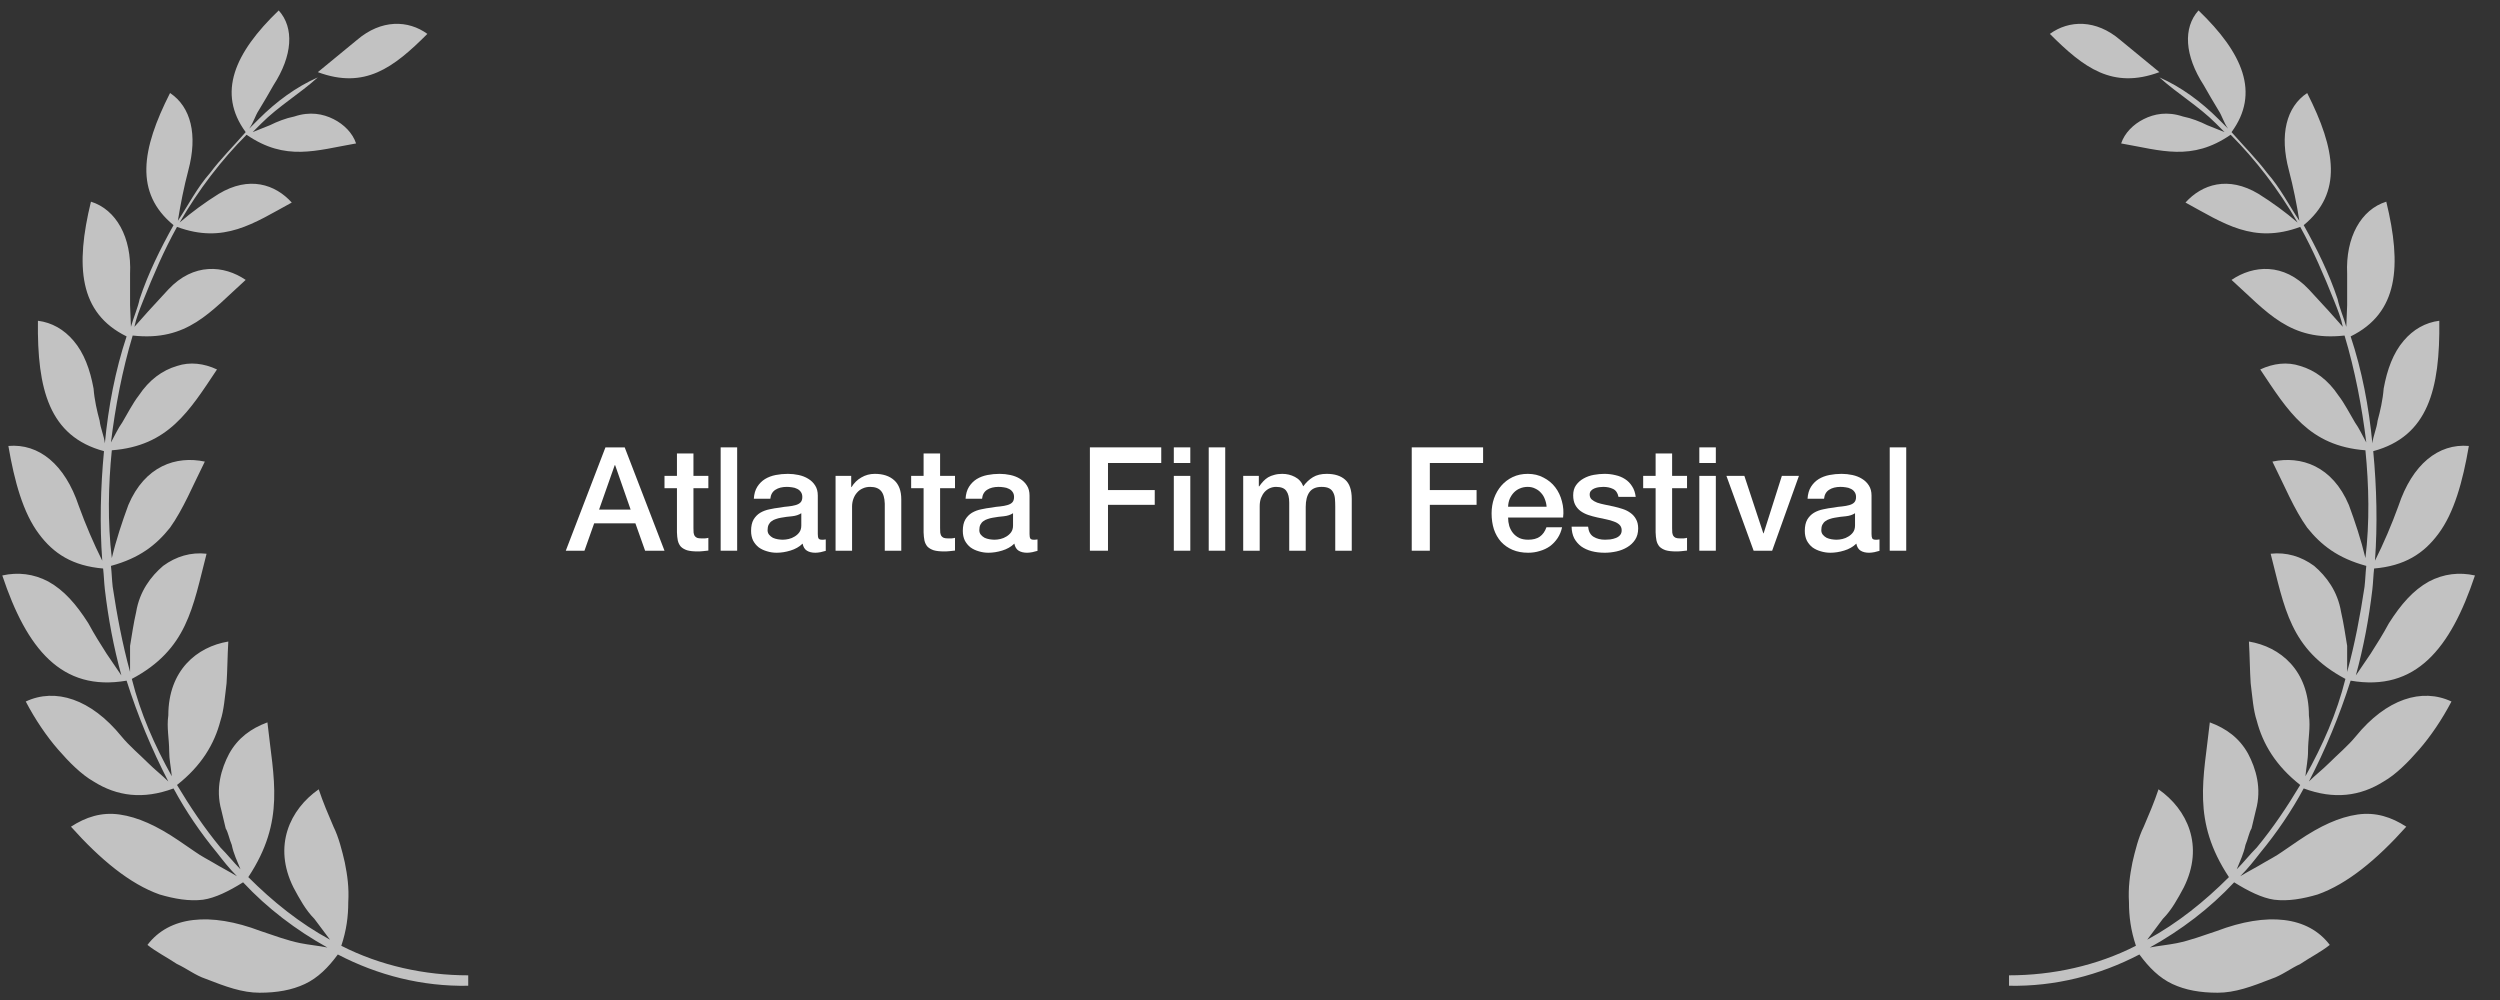 <svg width="190" height="76" viewBox="0 0 190 76" fill="none" xmlns="http://www.w3.org/2000/svg">
<rect x="0" y="0" width="190" height="76" fill="#333333" stroke="none"/>
<g style="mix-blend-mode:difference">
<path opacity="0.7" d="M181.357 15.327C182.546 20.216 182.282 23.783 178.648 25.567C179.507 28.144 180.036 30.919 180.3 33.693C180.366 33.099 180.63 32.57 180.696 31.976C180.895 31.249 181.093 30.39 181.159 29.531C181.423 28.078 181.886 26.823 182.678 25.898C183.405 25.039 184.33 24.51 185.387 24.378C185.453 29.597 184.528 33.165 180.366 34.288C180.63 37.063 180.696 39.903 180.498 42.612C181.159 41.291 181.754 39.903 182.282 38.45C183.339 35.279 185.321 33.693 187.633 33.892C187.171 36.6 186.51 38.978 185.321 40.564C184.198 42.084 182.744 43.008 180.432 43.207C180.366 43.801 180.366 44.198 180.3 44.792C180.036 47.038 179.639 49.153 179.045 51.333L180.168 49.681C180.63 48.954 181.093 48.228 181.555 47.369C182.48 45.915 183.405 44.858 184.594 44.198C185.717 43.603 186.907 43.471 188.096 43.735C186.246 49.285 183.603 52.588 178.648 51.729C177.79 54.438 176.733 56.948 175.477 59.393C175.94 58.93 176.534 58.468 176.997 58.005C177.657 57.345 178.45 56.684 179.045 55.957C181.357 53.117 184.066 52.258 186.312 53.315C185.585 54.702 184.726 55.957 183.868 56.948C183.009 57.939 182.084 58.864 181.159 59.393C179.375 60.516 177.393 60.78 175.081 59.921C174.156 61.639 173.033 63.291 171.778 64.81C171.315 65.405 170.853 65.999 170.258 66.594C170.919 66.198 171.447 65.933 172.108 65.537C172.438 65.339 172.967 65.074 173.429 64.744L174.684 63.885C176.336 62.762 177.79 62.101 179.177 61.903C180.564 61.705 181.754 62.101 182.877 62.828C180.63 65.339 178.384 67.188 176.138 67.981C175.015 68.312 173.892 68.51 172.835 68.378C171.91 68.246 170.853 67.717 169.796 67.056C167.946 69.038 165.766 70.69 163.387 72.011C164.048 71.879 164.775 71.813 165.435 71.681C166.426 71.483 167.483 71.086 168.474 70.756C172.306 69.302 175.411 69.633 177.063 71.813C176.402 72.341 175.609 72.738 174.817 73.266C174.09 73.597 173.429 74.125 172.636 74.39C171.117 74.984 169.862 75.447 168.54 75.447C167.219 75.447 166.096 75.248 165.105 74.786C164.114 74.323 163.321 73.531 162.595 72.54C159.556 74.125 156.186 74.984 152.685 74.918V74.125C155.988 74.125 159.357 73.399 162.33 71.879C161.934 70.69 161.802 69.633 161.802 68.576C161.736 67.453 161.868 66.528 162.066 65.537C162.264 64.678 162.528 63.621 162.925 62.828C163.321 61.903 163.718 60.978 164.048 59.987C166.228 61.507 167.549 64.282 165.964 67.453C165.501 68.312 165.039 69.17 164.378 69.831C163.982 70.36 163.586 70.888 163.189 71.417C165.501 70.161 167.549 68.51 169.399 66.66C166.558 62.366 167.483 59.194 167.946 54.9C169.201 55.363 170.192 56.089 170.853 57.279C171.447 58.402 171.91 59.921 171.447 61.573L171.117 62.96C170.919 63.291 170.853 63.753 170.655 64.216C170.522 64.876 170.258 65.405 169.994 66.065C170.522 65.537 170.985 64.942 171.513 64.414C172.769 62.894 173.826 61.309 174.817 59.657C172.967 58.203 171.976 56.552 171.513 54.768C171.249 53.975 171.183 52.984 171.051 51.927C170.985 50.936 170.985 49.879 170.919 48.756C173.297 49.153 175.477 50.936 175.477 54.372C175.609 55.297 175.411 56.156 175.411 57.08C175.411 57.741 175.279 58.27 175.213 58.996C176.534 56.618 177.591 54.24 178.252 51.597C174.024 49.351 173.627 46.18 172.57 42.084C173.76 41.951 174.883 42.282 175.874 43.008C176.799 43.801 177.657 44.924 177.922 46.51C178.12 47.369 178.252 48.294 178.384 49.087V51.069C178.979 48.888 179.375 46.774 179.705 44.594C179.772 43.999 179.772 43.603 179.838 43.008C177.657 42.414 176.402 41.423 175.345 40.102C174.354 38.714 173.627 36.931 172.703 35.081C174.883 34.618 177.261 35.411 178.516 38.384C178.979 39.639 179.441 41.026 179.772 42.414C180.102 39.705 180.036 36.864 179.772 34.222C175.477 33.892 173.892 31.249 171.778 28.078C172.769 27.615 173.826 27.483 174.817 27.813C175.94 28.144 176.931 28.87 177.724 30.06C178.186 30.654 178.582 31.447 178.979 32.108C179.309 32.57 179.507 33.033 179.838 33.627C179.507 30.919 178.979 28.144 178.186 25.501C174.024 25.964 172.306 23.717 169.597 21.273C171.249 20.15 173.561 19.952 175.477 22L176.997 23.651L178.054 24.84C177.922 24.18 177.657 23.519 177.393 22.858C176.6 20.877 175.808 19.027 174.817 17.243C171.249 18.564 169.003 16.979 166.096 15.393C167.351 14.006 169.333 13.345 171.645 14.732C172.703 15.393 173.694 16.12 174.618 16.913C173.892 15.657 173.099 14.468 172.24 13.345C171.381 12.222 170.456 11.165 169.531 10.24C166.558 12.288 164.246 11.429 161.207 10.901C161.471 10.108 162.132 9.447 162.925 9.051C163.718 8.654 164.709 8.456 165.898 8.853C166.558 8.985 167.219 9.249 167.748 9.513C168.21 9.711 168.606 9.844 169.069 10.042C168.871 9.844 168.606 9.579 168.408 9.381C167.087 8.06 165.501 7.135 164.114 5.88C165.766 6.606 167.285 7.73 168.606 9.051C168.871 9.315 169.069 9.513 169.333 9.778C169.003 9.315 168.871 8.787 168.606 8.39C168.21 7.73 167.814 7.069 167.483 6.474C166.03 4.228 165.898 2.114 167.087 0.793C170.456 4.03 171.778 7.069 169.597 10.042C170.522 11.099 171.513 12.09 172.306 13.147C173.297 14.27 173.958 15.591 174.751 16.78C174.552 15.525 174.288 14.204 173.958 12.949C173.231 10.24 173.76 8.126 175.345 7.069C177.525 11.363 178.054 14.666 175.081 17.111C176.072 18.895 176.997 20.744 177.657 22.726C177.79 23.387 178.12 24.114 178.318 24.84L178.384 23.189V20.811C178.252 18.036 179.441 15.922 181.357 15.327ZM164.114 5.483L161.141 3.039C159.291 1.453 157.243 1.519 155.79 2.576C158.366 5.153 160.546 6.805 164.114 5.483Z" fill="white"/>
<path opacity="0.7" d="M6.912 15.327C5.723 20.216 5.988 23.783 9.621 25.567C8.762 28.144 8.234 30.919 7.969 33.693C7.903 33.099 7.639 32.57 7.573 31.976C7.375 31.249 7.177 30.39 7.111 29.531C6.846 28.078 6.384 26.823 5.591 25.898C4.864 25.039 3.939 24.51 2.882 24.378C2.816 29.597 3.741 33.165 7.903 34.288C7.639 37.063 7.573 39.903 7.771 42.612C7.111 41.291 6.516 39.903 5.988 38.45C4.93 35.279 2.949 33.693 0.636 33.892C1.099 36.6 1.759 38.978 2.949 40.564C4.072 42.084 5.525 43.008 7.837 43.207C7.903 43.801 7.903 44.198 7.969 44.792C8.234 47.038 8.63 49.153 9.225 51.333L8.102 49.681C7.639 48.954 7.177 48.228 6.714 47.369C5.789 45.915 4.864 44.858 3.675 44.198C2.552 43.603 1.363 43.471 0.174 43.735C2.024 49.285 4.666 52.588 9.621 51.729C10.48 54.438 11.537 56.948 12.792 59.393C12.33 58.93 11.735 58.468 11.273 58.005C10.612 57.345 9.819 56.684 9.225 55.957C6.912 53.117 4.204 52.258 1.958 53.315C2.684 54.702 3.543 55.957 4.402 56.948C5.261 57.939 6.186 58.864 7.111 59.393C8.894 60.516 10.876 60.78 13.189 59.921C14.114 61.639 15.237 63.291 16.492 64.81C16.954 65.405 17.417 65.999 18.011 66.594C17.351 66.198 16.822 65.933 16.162 65.537C15.831 65.339 15.303 65.074 14.84 64.744L13.585 63.885C11.933 62.762 10.48 62.101 9.093 61.903C7.705 61.705 6.516 62.101 5.393 62.828C7.639 65.339 9.885 67.188 12.132 67.981C13.255 68.312 14.378 68.51 15.435 68.378C16.36 68.246 17.417 67.717 18.474 67.056C20.324 69.038 22.504 70.69 24.882 72.011C24.222 71.879 23.495 71.813 22.834 71.681C21.843 71.483 20.786 71.086 19.795 70.756C15.963 69.302 12.858 69.633 11.207 71.813C11.867 72.342 12.66 72.738 13.453 73.266C14.18 73.597 14.84 74.125 15.633 74.39C17.153 74.984 18.408 75.447 19.729 75.447C21.05 75.447 22.174 75.248 23.165 74.786C24.155 74.323 24.948 73.531 25.675 72.54C28.714 74.125 32.083 74.984 35.585 74.918V74.125C32.282 74.125 28.912 73.399 25.939 71.879C26.336 70.69 26.468 69.633 26.468 68.576C26.534 67.453 26.402 66.528 26.203 65.537C26.005 64.678 25.741 63.621 25.345 62.828C24.948 61.903 24.552 60.978 24.222 59.987C22.041 61.507 20.72 64.282 22.306 67.453C22.768 68.312 23.231 69.17 23.891 69.831C24.288 70.36 24.684 70.888 25.08 71.417C22.768 70.161 20.72 68.51 18.87 66.66C21.711 62.366 20.786 59.194 20.324 54.9C19.069 55.363 18.078 56.09 17.417 57.279C16.822 58.402 16.36 59.921 16.822 61.573L17.153 62.96C17.351 63.291 17.417 63.753 17.615 64.216C17.747 64.876 18.011 65.405 18.276 66.065C17.747 65.537 17.285 64.942 16.756 64.414C15.501 62.894 14.444 61.309 13.453 59.657C15.303 58.203 16.294 56.552 16.756 54.768C17.02 53.975 17.087 52.984 17.219 51.927C17.285 50.936 17.285 49.879 17.351 48.756C14.972 49.153 12.792 50.936 12.792 54.372C12.66 55.297 12.858 56.156 12.858 57.08C12.858 57.741 12.99 58.27 13.056 58.996C11.735 56.618 10.678 54.24 10.018 51.597C14.246 49.351 14.642 46.18 15.699 42.084C14.51 41.951 13.387 42.282 12.396 43.008C11.471 43.801 10.612 44.924 10.348 46.51C10.15 47.369 10.018 48.294 9.885 49.087V51.069C9.291 48.888 8.894 46.774 8.564 44.594C8.498 43.999 8.498 43.603 8.432 43.008C10.612 42.414 11.867 41.423 12.924 40.102C13.915 38.714 14.642 36.931 15.567 35.081C13.387 34.618 11.008 35.411 9.753 38.384C9.291 39.639 8.828 41.026 8.498 42.414C8.168 39.705 8.234 36.864 8.498 34.222C12.792 33.892 14.378 31.249 16.492 28.078C15.501 27.615 14.444 27.483 13.453 27.813C12.33 28.144 11.339 28.87 10.546 30.06C10.084 30.654 9.687 31.447 9.291 32.108C8.96 32.57 8.762 33.033 8.432 33.627C8.762 30.919 9.291 28.144 10.084 25.501C14.246 25.964 15.963 23.717 18.672 21.273C17.02 20.15 14.708 19.952 12.792 22L11.273 23.651L10.216 24.84C10.348 24.18 10.612 23.519 10.876 22.858C11.669 20.877 12.462 19.027 13.453 17.243C17.02 18.564 19.267 16.979 22.174 15.393C20.918 14.006 18.936 13.345 16.624 14.732C15.567 15.393 14.576 16.12 13.651 16.913C14.378 15.657 15.171 14.468 16.029 13.345C16.888 12.222 17.813 11.165 18.738 10.24C21.711 12.288 24.023 11.429 27.062 10.901C26.798 10.108 26.137 9.447 25.345 9.051C24.552 8.654 23.561 8.456 22.372 8.853C21.711 8.985 21.05 9.249 20.522 9.513C20.059 9.711 19.663 9.844 19.201 10.042C19.399 9.844 19.663 9.579 19.861 9.381C21.183 8.06 22.768 7.135 24.155 5.88C22.504 6.606 20.984 7.73 19.663 9.051C19.399 9.315 19.201 9.513 18.936 9.778C19.267 9.315 19.399 8.787 19.663 8.39C20.059 7.73 20.456 7.069 20.786 6.474C22.24 4.228 22.372 2.114 21.183 0.793C17.813 4.03 16.492 7.069 18.672 10.042C17.747 11.099 16.756 12.09 15.963 13.147C14.972 14.27 14.312 15.591 13.519 16.78C13.717 15.525 13.981 14.204 14.312 12.949C15.039 10.24 14.51 8.126 12.924 7.069C10.744 11.363 10.216 14.666 13.189 17.111C12.198 18.895 11.273 20.744 10.612 22.726C10.48 23.387 10.15 24.114 9.951 24.84L9.885 23.189V20.811C10.018 18.036 8.828 15.922 6.912 15.327ZM24.155 5.483L27.128 3.039C28.978 1.453 31.026 1.519 32.48 2.576C29.903 5.153 27.723 6.805 24.155 5.483Z" fill="white"/>
<path d="M46.014 34H47.477L50.502 41.854H49.028L48.291 39.775H45.156L44.419 41.854H43L46.014 34ZM45.53 38.73H47.928L46.751 35.353H46.718L45.53 38.73Z" fill="white"/>
<path d="M50.502 36.167H51.448V34.462H52.702V36.167H53.835V37.102H52.702V40.138C52.702 40.27 52.706 40.384 52.713 40.479C52.728 40.574 52.753 40.655 52.79 40.721C52.834 40.787 52.896 40.838 52.977 40.875C53.058 40.904 53.168 40.919 53.307 40.919C53.395 40.919 53.483 40.919 53.571 40.919C53.659 40.912 53.747 40.897 53.835 40.875V41.843C53.696 41.858 53.56 41.872 53.428 41.887C53.296 41.902 53.16 41.909 53.021 41.909C52.691 41.909 52.423 41.88 52.218 41.821C52.02 41.755 51.862 41.663 51.745 41.546C51.635 41.421 51.558 41.267 51.514 41.084C51.477 40.901 51.455 40.692 51.448 40.457V37.102H50.502V36.167Z" fill="white"/>
<path d="M54.77 34H56.024V41.854H54.77V34Z" fill="white"/>
<path d="M62.153 40.589C62.153 40.743 62.172 40.853 62.208 40.919C62.252 40.985 62.333 41.018 62.45 41.018C62.487 41.018 62.531 41.018 62.582 41.018C62.634 41.018 62.692 41.011 62.758 40.996V41.865C62.714 41.88 62.656 41.894 62.582 41.909C62.516 41.931 62.447 41.949 62.373 41.964C62.3 41.979 62.227 41.99 62.153 41.997C62.08 42.004 62.018 42.008 61.966 42.008C61.71 42.008 61.497 41.957 61.328 41.854C61.16 41.751 61.05 41.572 60.998 41.315C60.749 41.557 60.441 41.733 60.074 41.843C59.715 41.953 59.367 42.008 59.029 42.008C58.773 42.008 58.527 41.971 58.292 41.898C58.058 41.832 57.849 41.733 57.665 41.601C57.489 41.462 57.346 41.289 57.236 41.084C57.134 40.871 57.082 40.626 57.082 40.347C57.082 39.995 57.145 39.709 57.269 39.489C57.401 39.269 57.57 39.097 57.775 38.972C57.988 38.847 58.223 38.759 58.479 38.708C58.743 38.649 59.007 38.605 59.271 38.576C59.499 38.532 59.715 38.503 59.92 38.488C60.126 38.466 60.305 38.433 60.459 38.389C60.621 38.345 60.745 38.279 60.833 38.191C60.929 38.096 60.976 37.956 60.976 37.773C60.976 37.612 60.936 37.48 60.855 37.377C60.782 37.274 60.687 37.197 60.569 37.146C60.459 37.087 60.335 37.051 60.195 37.036C60.056 37.014 59.924 37.003 59.799 37.003C59.447 37.003 59.158 37.076 58.93 37.223C58.703 37.37 58.575 37.597 58.545 37.905H57.291C57.313 37.538 57.401 37.234 57.555 36.992C57.709 36.75 57.904 36.556 58.138 36.409C58.38 36.262 58.652 36.16 58.952 36.101C59.253 36.042 59.561 36.013 59.876 36.013C60.155 36.013 60.43 36.042 60.701 36.101C60.973 36.16 61.215 36.255 61.427 36.387C61.647 36.519 61.823 36.691 61.955 36.904C62.087 37.109 62.153 37.362 62.153 37.663V40.589ZM60.899 39.005C60.709 39.13 60.474 39.207 60.195 39.236C59.917 39.258 59.638 39.295 59.359 39.346C59.227 39.368 59.099 39.401 58.974 39.445C58.85 39.482 58.74 39.537 58.644 39.61C58.549 39.676 58.472 39.768 58.413 39.885C58.362 39.995 58.336 40.131 58.336 40.292C58.336 40.431 58.377 40.549 58.457 40.644C58.538 40.739 58.633 40.816 58.743 40.875C58.861 40.926 58.985 40.963 59.117 40.985C59.257 41.007 59.381 41.018 59.491 41.018C59.631 41.018 59.781 41 59.942 40.963C60.104 40.926 60.254 40.864 60.393 40.776C60.54 40.688 60.661 40.578 60.756 40.446C60.852 40.307 60.899 40.138 60.899 39.94V39.005Z" fill="white"/>
<path d="M63.503 36.167H64.691V37.003L64.713 37.025C64.903 36.71 65.153 36.464 65.461 36.288C65.769 36.105 66.11 36.013 66.484 36.013C67.107 36.013 67.598 36.174 67.958 36.497C68.317 36.82 68.497 37.304 68.497 37.949V41.854H67.243V38.279C67.228 37.832 67.133 37.509 66.957 37.311C66.781 37.106 66.506 37.003 66.132 37.003C65.919 37.003 65.728 37.043 65.56 37.124C65.391 37.197 65.248 37.304 65.131 37.443C65.013 37.575 64.922 37.733 64.856 37.916C64.79 38.099 64.757 38.294 64.757 38.499V41.854H63.503V36.167Z" fill="white"/>
<path d="M69.247 36.167H70.193V34.462H71.447V36.167H72.58V37.102H71.447V40.138C71.447 40.27 71.451 40.384 71.458 40.479C71.473 40.574 71.498 40.655 71.535 40.721C71.579 40.787 71.641 40.838 71.722 40.875C71.803 40.904 71.913 40.919 72.052 40.919C72.14 40.919 72.228 40.919 72.316 40.919C72.404 40.912 72.492 40.897 72.58 40.875V41.843C72.441 41.858 72.305 41.872 72.173 41.887C72.041 41.902 71.905 41.909 71.766 41.909C71.436 41.909 71.168 41.88 70.963 41.821C70.765 41.755 70.607 41.663 70.49 41.546C70.38 41.421 70.303 41.267 70.259 41.084C70.222 40.901 70.2 40.692 70.193 40.457V37.102H69.247V36.167Z" fill="white"/>
<path d="M78.245 40.589C78.245 40.743 78.263 40.853 78.3 40.919C78.344 40.985 78.425 41.018 78.542 41.018C78.579 41.018 78.623 41.018 78.674 41.018C78.725 41.018 78.784 41.011 78.85 40.996V41.865C78.806 41.88 78.748 41.894 78.674 41.909C78.608 41.931 78.538 41.949 78.465 41.964C78.392 41.979 78.319 41.99 78.245 41.997C78.172 42.004 78.109 42.008 78.058 42.008C77.802 42.008 77.589 41.957 77.42 41.854C77.251 41.751 77.141 41.572 77.09 41.315C76.841 41.557 76.533 41.733 76.166 41.843C75.807 41.953 75.459 42.008 75.121 42.008C74.865 42.008 74.619 41.971 74.384 41.898C74.15 41.832 73.94 41.733 73.757 41.601C73.581 41.462 73.438 41.289 73.328 41.084C73.225 40.871 73.174 40.626 73.174 40.347C73.174 39.995 73.236 39.709 73.361 39.489C73.493 39.269 73.662 39.097 73.867 38.972C74.08 38.847 74.314 38.759 74.571 38.708C74.835 38.649 75.099 38.605 75.363 38.576C75.591 38.532 75.807 38.503 76.012 38.488C76.218 38.466 76.397 38.433 76.551 38.389C76.713 38.345 76.837 38.279 76.925 38.191C77.02 38.096 77.068 37.956 77.068 37.773C77.068 37.612 77.028 37.48 76.947 37.377C76.874 37.274 76.778 37.197 76.661 37.146C76.551 37.087 76.427 37.051 76.287 37.036C76.148 37.014 76.016 37.003 75.891 37.003C75.539 37.003 75.249 37.076 75.022 37.223C74.795 37.37 74.666 37.597 74.637 37.905H73.383C73.405 37.538 73.493 37.234 73.647 36.992C73.801 36.75 73.996 36.556 74.23 36.409C74.472 36.262 74.743 36.16 75.044 36.101C75.345 36.042 75.653 36.013 75.968 36.013C76.247 36.013 76.522 36.042 76.793 36.101C77.064 36.16 77.306 36.255 77.519 36.387C77.739 36.519 77.915 36.691 78.047 36.904C78.179 37.109 78.245 37.362 78.245 37.663V40.589ZM76.991 39.005C76.8 39.13 76.566 39.207 76.287 39.236C76.008 39.258 75.73 39.295 75.451 39.346C75.319 39.368 75.191 39.401 75.066 39.445C74.941 39.482 74.831 39.537 74.736 39.61C74.641 39.676 74.564 39.768 74.505 39.885C74.454 39.995 74.428 40.131 74.428 40.292C74.428 40.431 74.469 40.549 74.549 40.644C74.63 40.739 74.725 40.816 74.835 40.875C74.953 40.926 75.077 40.963 75.209 40.985C75.349 41.007 75.473 41.018 75.583 41.018C75.722 41.018 75.873 41 76.034 40.963C76.195 40.926 76.346 40.864 76.485 40.776C76.632 40.688 76.753 40.578 76.848 40.446C76.944 40.307 76.991 40.138 76.991 39.94V39.005Z" fill="white"/>
<path d="M82.832 34H88.255V35.188H84.207V37.245H87.76V38.367H84.207V41.854H82.832V34Z" fill="white"/>
<path d="M89.21 34H90.463V35.188H89.21V34ZM89.21 36.167H90.463V41.854H89.21V36.167Z" fill="white"/>
<path d="M91.863 34H93.117V41.854H91.863V34Z" fill="white"/>
<path d="M94.483 36.167H95.671V36.959H95.704C95.799 36.82 95.902 36.691 96.012 36.574C96.122 36.457 96.243 36.358 96.375 36.277C96.514 36.196 96.672 36.134 96.848 36.09C97.024 36.039 97.226 36.013 97.453 36.013C97.798 36.013 98.117 36.09 98.41 36.244C98.711 36.398 98.923 36.636 99.048 36.959C99.261 36.666 99.506 36.435 99.785 36.266C100.064 36.097 100.412 36.013 100.83 36.013C101.431 36.013 101.897 36.16 102.227 36.453C102.564 36.746 102.733 37.238 102.733 37.927V41.854H101.479V38.532C101.479 38.305 101.472 38.099 101.457 37.916C101.442 37.725 101.398 37.564 101.325 37.432C101.259 37.293 101.156 37.186 101.017 37.113C100.878 37.04 100.687 37.003 100.445 37.003C100.02 37.003 99.712 37.135 99.521 37.399C99.33 37.663 99.235 38.037 99.235 38.521V41.854H97.981V38.202C97.981 37.806 97.908 37.509 97.761 37.311C97.622 37.106 97.361 37.003 96.98 37.003C96.819 37.003 96.661 37.036 96.507 37.102C96.36 37.168 96.228 37.263 96.111 37.388C96.001 37.513 95.909 37.667 95.836 37.85C95.77 38.033 95.737 38.242 95.737 38.477V41.854H94.483V36.167Z" fill="white"/>
<path d="M107.292 34H112.715V35.188H108.667V37.245H112.22V38.367H108.667V41.854H107.292V34Z" fill="white"/>
<path d="M117.541 38.51C117.527 38.312 117.483 38.121 117.409 37.938C117.343 37.755 117.248 37.597 117.123 37.465C117.006 37.326 116.859 37.216 116.683 37.135C116.515 37.047 116.324 37.003 116.111 37.003C115.891 37.003 115.69 37.043 115.506 37.124C115.33 37.197 115.176 37.304 115.044 37.443C114.92 37.575 114.817 37.733 114.736 37.916C114.663 38.099 114.623 38.297 114.615 38.51H117.541ZM114.615 39.335C114.615 39.555 114.645 39.768 114.703 39.973C114.769 40.178 114.865 40.358 114.989 40.512C115.114 40.666 115.272 40.791 115.462 40.886C115.653 40.974 115.88 41.018 116.144 41.018C116.511 41.018 116.804 40.941 117.024 40.787C117.252 40.626 117.42 40.387 117.53 40.072H118.718C118.652 40.38 118.539 40.655 118.377 40.897C118.216 41.139 118.022 41.344 117.794 41.513C117.567 41.674 117.31 41.795 117.024 41.876C116.746 41.964 116.452 42.008 116.144 42.008C115.697 42.008 115.301 41.935 114.956 41.788C114.612 41.641 114.318 41.436 114.076 41.172C113.842 40.908 113.662 40.593 113.537 40.226C113.42 39.859 113.361 39.456 113.361 39.016C113.361 38.613 113.424 38.231 113.548 37.872C113.68 37.505 113.864 37.186 114.098 36.915C114.34 36.636 114.63 36.416 114.967 36.255C115.305 36.094 115.686 36.013 116.111 36.013C116.559 36.013 116.958 36.108 117.31 36.299C117.67 36.482 117.967 36.728 118.201 37.036C118.436 37.344 118.605 37.7 118.707 38.103C118.817 38.499 118.847 38.91 118.795 39.335H114.615Z" fill="white"/>
<path d="M120.695 40.028C120.731 40.395 120.871 40.651 121.113 40.798C121.355 40.945 121.644 41.018 121.982 41.018C122.099 41.018 122.231 41.011 122.378 40.996C122.532 40.974 122.675 40.937 122.807 40.886C122.939 40.835 123.045 40.761 123.126 40.666C123.214 40.563 123.254 40.431 123.247 40.27C123.239 40.109 123.181 39.977 123.071 39.874C122.961 39.771 122.818 39.691 122.642 39.632C122.473 39.566 122.279 39.511 122.059 39.467C121.839 39.423 121.615 39.375 121.388 39.324C121.153 39.273 120.926 39.21 120.706 39.137C120.493 39.064 120.299 38.965 120.123 38.84C119.954 38.715 119.818 38.558 119.716 38.367C119.613 38.169 119.562 37.927 119.562 37.641C119.562 37.333 119.635 37.076 119.782 36.871C119.936 36.658 120.126 36.49 120.354 36.365C120.588 36.233 120.845 36.141 121.124 36.09C121.41 36.039 121.681 36.013 121.938 36.013C122.231 36.013 122.51 36.046 122.774 36.112C123.045 36.171 123.287 36.27 123.5 36.409C123.72 36.548 123.899 36.732 124.039 36.959C124.185 37.179 124.277 37.447 124.314 37.762H123.005C122.946 37.461 122.807 37.26 122.587 37.157C122.374 37.054 122.128 37.003 121.85 37.003C121.762 37.003 121.655 37.01 121.531 37.025C121.413 37.04 121.3 37.069 121.19 37.113C121.087 37.15 120.999 37.208 120.926 37.289C120.852 37.362 120.816 37.461 120.816 37.586C120.816 37.74 120.867 37.865 120.97 37.96C121.08 38.055 121.219 38.136 121.388 38.202C121.564 38.261 121.762 38.312 121.982 38.356C122.202 38.4 122.429 38.448 122.664 38.499C122.891 38.55 123.115 38.613 123.335 38.686C123.555 38.759 123.749 38.858 123.918 38.983C124.094 39.108 124.233 39.265 124.336 39.456C124.446 39.647 124.501 39.881 124.501 40.16C124.501 40.497 124.424 40.783 124.27 41.018C124.116 41.253 123.914 41.443 123.665 41.59C123.423 41.737 123.151 41.843 122.851 41.909C122.55 41.975 122.253 42.008 121.96 42.008C121.6 42.008 121.267 41.968 120.959 41.887C120.658 41.806 120.394 41.685 120.167 41.524C119.947 41.355 119.771 41.15 119.639 40.908C119.514 40.659 119.448 40.365 119.441 40.028H120.695Z" fill="white"/>
<path d="M124.881 36.167H125.827V34.462H127.081V36.167H128.214V37.102H127.081V40.138C127.081 40.27 127.084 40.384 127.092 40.479C127.106 40.574 127.132 40.655 127.169 40.721C127.213 40.787 127.275 40.838 127.356 40.875C127.436 40.904 127.546 40.919 127.686 40.919C127.774 40.919 127.862 40.919 127.95 40.919C128.038 40.912 128.126 40.897 128.214 40.875V41.843C128.074 41.858 127.939 41.872 127.807 41.887C127.675 41.902 127.539 41.909 127.4 41.909C127.07 41.909 126.802 41.88 126.597 41.821C126.399 41.755 126.241 41.663 126.124 41.546C126.014 41.421 125.937 41.267 125.893 41.084C125.856 40.901 125.834 40.692 125.827 40.457V37.102H124.881V36.167Z" fill="white"/>
<path d="M129.149 34H130.403V35.188H129.149V34ZM129.149 36.167H130.403V41.854H129.149V36.167Z" fill="white"/>
<path d="M131.208 36.167H132.572L134.013 40.534H134.035L135.421 36.167H136.719L134.684 41.854H133.276L131.208 36.167Z" fill="white"/>
<path d="M142.236 40.589C142.236 40.743 142.255 40.853 142.291 40.919C142.335 40.985 142.416 41.018 142.533 41.018C142.57 41.018 142.614 41.018 142.665 41.018C142.717 41.018 142.775 41.011 142.841 40.996V41.865C142.797 41.88 142.739 41.894 142.665 41.909C142.599 41.931 142.53 41.949 142.456 41.964C142.383 41.979 142.31 41.99 142.236 41.997C142.163 42.004 142.101 42.008 142.049 42.008C141.793 42.008 141.58 41.957 141.411 41.854C141.243 41.751 141.133 41.572 141.081 41.315C140.832 41.557 140.524 41.733 140.157 41.843C139.798 41.953 139.45 42.008 139.112 42.008C138.856 42.008 138.61 41.971 138.375 41.898C138.141 41.832 137.932 41.733 137.748 41.601C137.572 41.462 137.429 41.289 137.319 41.084C137.217 40.871 137.165 40.626 137.165 40.347C137.165 39.995 137.228 39.709 137.352 39.489C137.484 39.269 137.653 39.097 137.858 38.972C138.071 38.847 138.306 38.759 138.562 38.708C138.826 38.649 139.09 38.605 139.354 38.576C139.582 38.532 139.798 38.503 140.003 38.488C140.209 38.466 140.388 38.433 140.542 38.389C140.704 38.345 140.828 38.279 140.916 38.191C141.012 38.096 141.059 37.956 141.059 37.773C141.059 37.612 141.019 37.48 140.938 37.377C140.865 37.274 140.77 37.197 140.652 37.146C140.542 37.087 140.418 37.051 140.278 37.036C140.139 37.014 140.007 37.003 139.882 37.003C139.53 37.003 139.241 37.076 139.013 37.223C138.786 37.37 138.658 37.597 138.628 37.905H137.374C137.396 37.538 137.484 37.234 137.638 36.992C137.792 36.75 137.987 36.556 138.221 36.409C138.463 36.262 138.735 36.16 139.035 36.101C139.336 36.042 139.644 36.013 139.959 36.013C140.238 36.013 140.513 36.042 140.784 36.101C141.056 36.16 141.298 36.255 141.51 36.387C141.73 36.519 141.906 36.691 142.038 36.904C142.17 37.109 142.236 37.362 142.236 37.663V40.589ZM140.982 39.005C140.792 39.13 140.557 39.207 140.278 39.236C140 39.258 139.721 39.295 139.442 39.346C139.31 39.368 139.182 39.401 139.057 39.445C138.933 39.482 138.823 39.537 138.727 39.61C138.632 39.676 138.555 39.768 138.496 39.885C138.445 39.995 138.419 40.131 138.419 40.292C138.419 40.431 138.46 40.549 138.54 40.644C138.621 40.739 138.716 40.816 138.826 40.875C138.944 40.926 139.068 40.963 139.2 40.985C139.34 41.007 139.464 41.018 139.574 41.018C139.714 41.018 139.864 41 140.025 40.963C140.187 40.926 140.337 40.864 140.476 40.776C140.623 40.688 140.744 40.578 140.839 40.446C140.935 40.307 140.982 40.138 140.982 39.94V39.005Z" fill="white"/>
<path d="M143.619 34H144.873V41.854H143.619V34Z" fill="white"/>
</g>
</svg>
